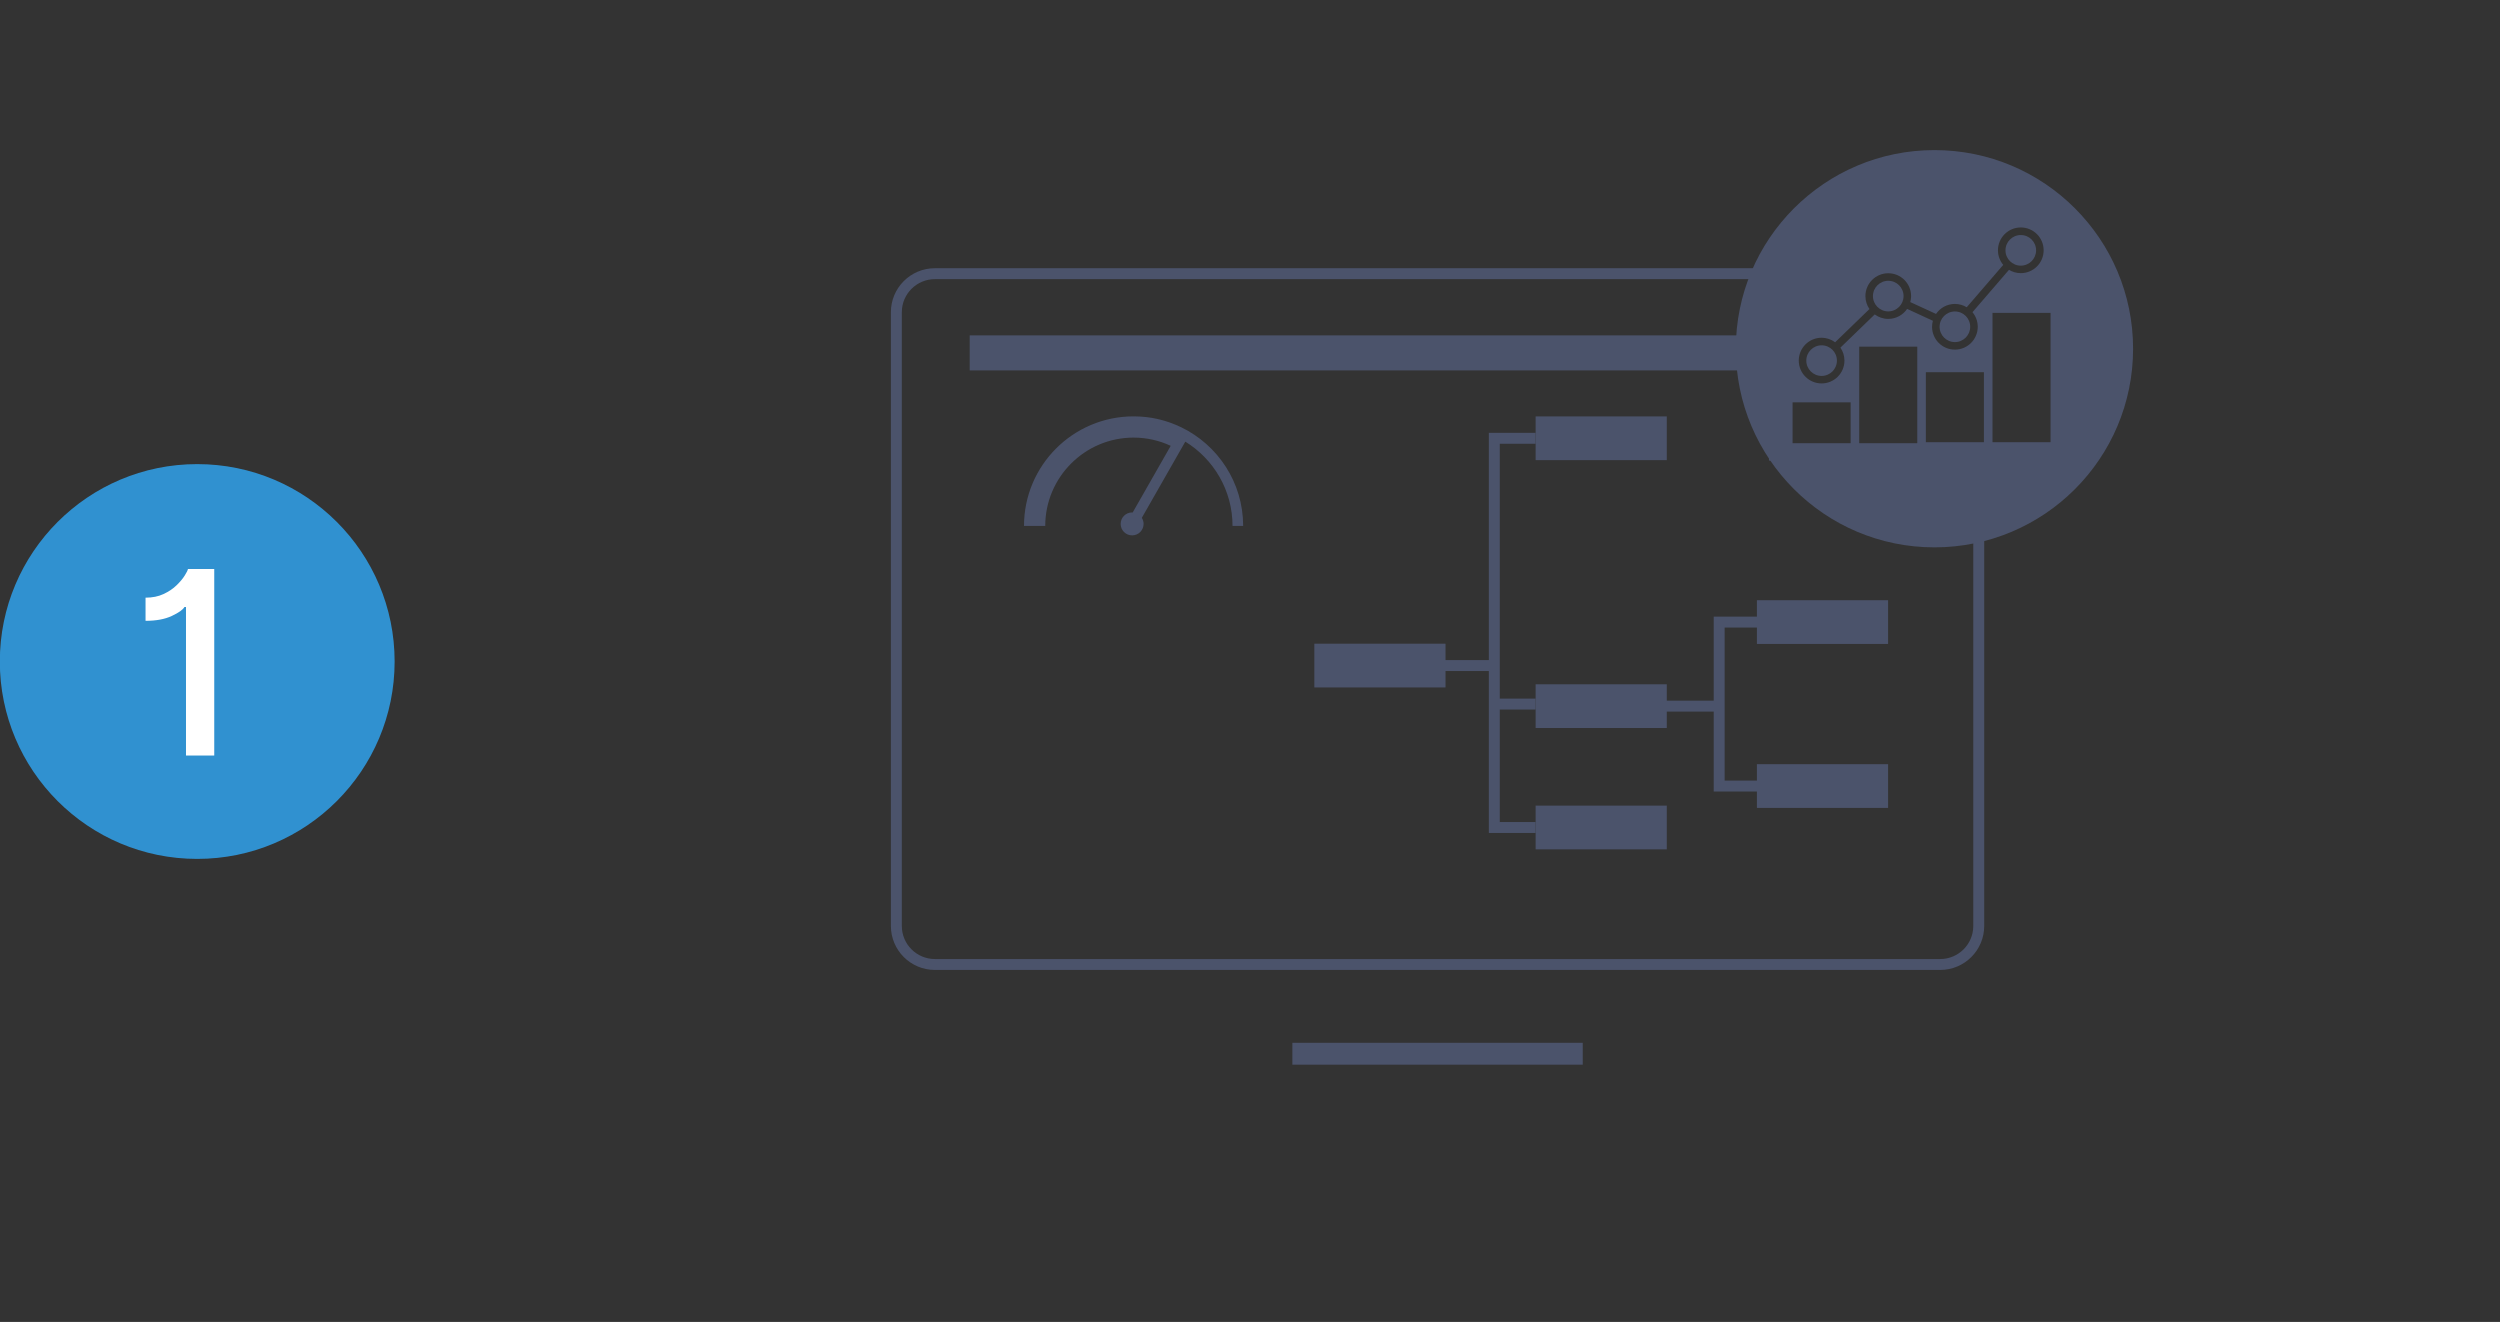 <?xml version="1.0" encoding="UTF-8"?><svg id="Layer_1" xmlns="http://www.w3.org/2000/svg" viewBox="0 0 730 386"><rect x="0" y="0" width="730" height="386" fill="#333333" stroke="none"/><defs><style>.cls-1{fill:#16afe6;}.cls-1,.cls-2{stroke-width:3.19px;}.cls-1,.cls-2,.cls-3{stroke:#4b536b;stroke-miterlimit:10;}.cls-4{fill:#fff;}.cls-5{fill:#3091d0;}.cls-6{fill:#4b536b;}.cls-2,.cls-3{fill:none;}.cls-3{stroke-width:6.39px;}</style></defs><circle class="cls-5" cx="57.59" cy="193.16" r="57.64"/><path class="cls-4" d="M62.56,166.15v54.47h-8.25v-43.38h-.45c-.44,.8-1.68,1.67-3.7,2.62s-4.58,1.42-7.66,1.42v-6.76c1.99,0,3.74-.35,5.25-1.06,1.52-.71,2.79-1.56,3.82-2.57,1.03-1,1.82-1.95,2.38-2.85,.56-.89,.87-1.53,.94-1.9h7.66Z"/><g><g><line class="cls-3" x1="377.37" y1="307.69" x2="462.16" y2="307.69"/><path class="cls-6" d="M516.81,81.51l-.25,49.78-.02,3.21h3.21c3.02,0,10.79,1.42,18.1,3.71,10.01,3.14,12.9,5.93,13.15,6.71v2.53l2.52,.54,22.68,4.88v117.51c0,5.33-4.33,9.66-9.66,9.66H272.99c-5.33,0-9.66-4.33-9.66-9.66V91.17c0-5.33,4.33-9.66,9.66-9.66h243.82m3.21-3.19h-247.03c-7.1,0-12.85,5.75-12.85,12.85v179.2c0,7.1,5.75,12.85,12.85,12.85h293.55c7.1,0,12.85-5.75,12.85-12.85v-120.09l-25.2-5.42c0-7.1-27.34-13.56-34.44-13.56l.27-52.99h0Z"/><rect class="cls-6" x="283.15" y="97.93" width="236.33" height="10.23"/></g><g><rect class="cls-6" x="383.79" y="187.96" width="38.3" height="12.77"/><rect class="cls-6" x="448.4" y="199.81" width="38.3" height="12.77"/><rect class="cls-6" x="513.02" y="223.14" width="38.3" height="12.77"/><rect class="cls-6" x="448.4" y="235.24" width="38.3" height="12.77"/><rect class="cls-6" x="448.4" y="121.59" width="38.3" height="12.77"/><polyline class="cls-2" points="448.4 241.63 436.34 241.63 436.34 127.98 448.4 127.98"/><polyline class="cls-2" points="514.97 181.65 502 181.65 502 229.53 514.97 229.53"/><line class="cls-1" x1="436.34" y1="205.59" x2="448.4" y2="205.59"/><line class="cls-1" x1="482.18" y1="206.19" x2="501.04" y2="206.19"/><line class="cls-1" x1="394.62" y1="194.34" x2="436.34" y2="194.34"/><rect class="cls-6" x="513.02" y="175.26" width="38.3" height="12.77"/></g><path class="cls-6" d="M344.94,124.78h0s0,0,0,0c-.52-.25-1.04-.49-1.57-.71-.08-.03-.16-.06-.25-.1-.43-.18-.87-.35-1.31-.51-.16-.06-.33-.11-.49-.17-.37-.12-.73-.25-1.11-.36-.2-.06-.39-.11-.59-.17-.35-.1-.7-.19-1.05-.28-.21-.05-.43-.1-.64-.15-.34-.08-.69-.15-1.04-.21-.22-.04-.44-.08-.66-.12-.35-.06-.71-.11-1.07-.15-.22-.03-.43-.06-.65-.08-.39-.04-.78-.07-1.18-.1-.19-.01-.38-.03-.56-.04-.58-.03-1.17-.05-1.76-.05-17.67,0-32,14.33-32,32h6.2c0-14.23,11.57-25.8,25.8-25.8,3.87,0,7.54,.86,10.84,2.4l-11.11,19.47c-.05,0-.1-.02-.16-.02-1.85,0-3.35,1.5-3.35,3.35s1.5,3.35,3.35,3.35,3.35-1.5,3.35-3.35c0-.65-.19-1.25-.52-1.77l12.7-22.25c8.27,5.09,13.79,14.22,13.79,24.62h3.1c0-12.68-7.38-23.63-18.07-28.81Z"/><g><path class="cls-6" d="M551.37,90.93c2.46,0,4.47-2,4.47-4.47s-2-4.47-4.47-4.47-4.47,2-4.47,4.47,2,4.47,4.47,4.47Z"/><path class="cls-6" d="M570.83,99.89c2.46,0,4.47-2,4.47-4.47s-2-4.47-4.47-4.47-4.47,2-4.47,4.47,2,4.47,4.47,4.47Z"/><circle class="cls-6" cx="531.91" cy="105.3" r="4.47"/><path class="cls-6" d="M590.07,77.57c2.46,0,4.47-2,4.47-4.47s-2-4.47-4.47-4.47-4.47,2-4.47,4.47,2,4.47,4.47,4.47Z"/><path class="cls-6" d="M564.86,43.83c-32.03,0-58,25.97-58,58s25.97,58,58,58,58-25.97,58-58-25.97-58-58-58Zm-32.95,54.8c1.48,0,2.85,.49,3.95,1.31l10.02-9.7c-.74-1.07-1.18-2.38-1.18-3.78,0-3.68,2.98-6.67,6.67-6.67s6.67,2.98,6.67,6.67c0,.61-.09,1.19-.24,1.75l7.52,3.46c1.2-1.76,3.22-2.92,5.51-2.92,1.27,0,2.45,.36,3.45,.97l10.66-12.37c-.96-1.16-1.54-2.64-1.54-4.26,0-3.68,2.98-6.67,6.67-6.67s6.67,2.98,6.67,6.67-2.98,6.67-6.67,6.67c-1.27,0-2.45-.36-3.45-.97l-10.66,12.37c.96,1.16,1.54,2.64,1.54,4.26,0,3.68-2.98,6.67-6.67,6.67s-6.67-2.98-6.67-6.67c0-.61,.09-1.19,.24-1.75l-7.52-3.47c-1.2,1.76-3.22,2.92-5.51,2.92-1.48,0-2.85-.49-3.95-1.31l-10.02,9.7c.74,1.07,1.18,2.38,1.18,3.78,0,3.68-2.98,6.67-6.67,6.67s-6.67-2.98-6.67-6.67,2.98-6.67,6.67-6.67Zm8.47,30.79h-16.95v-11.94h16.95v11.94Zm19.46,0h-16.95v-28.19h16.95v28.19Zm19.46-.29h-16.95v-20.44h16.95v20.44Zm19.46,0h-16.95v-37.78h16.95v37.78Z"/></g></g></svg>